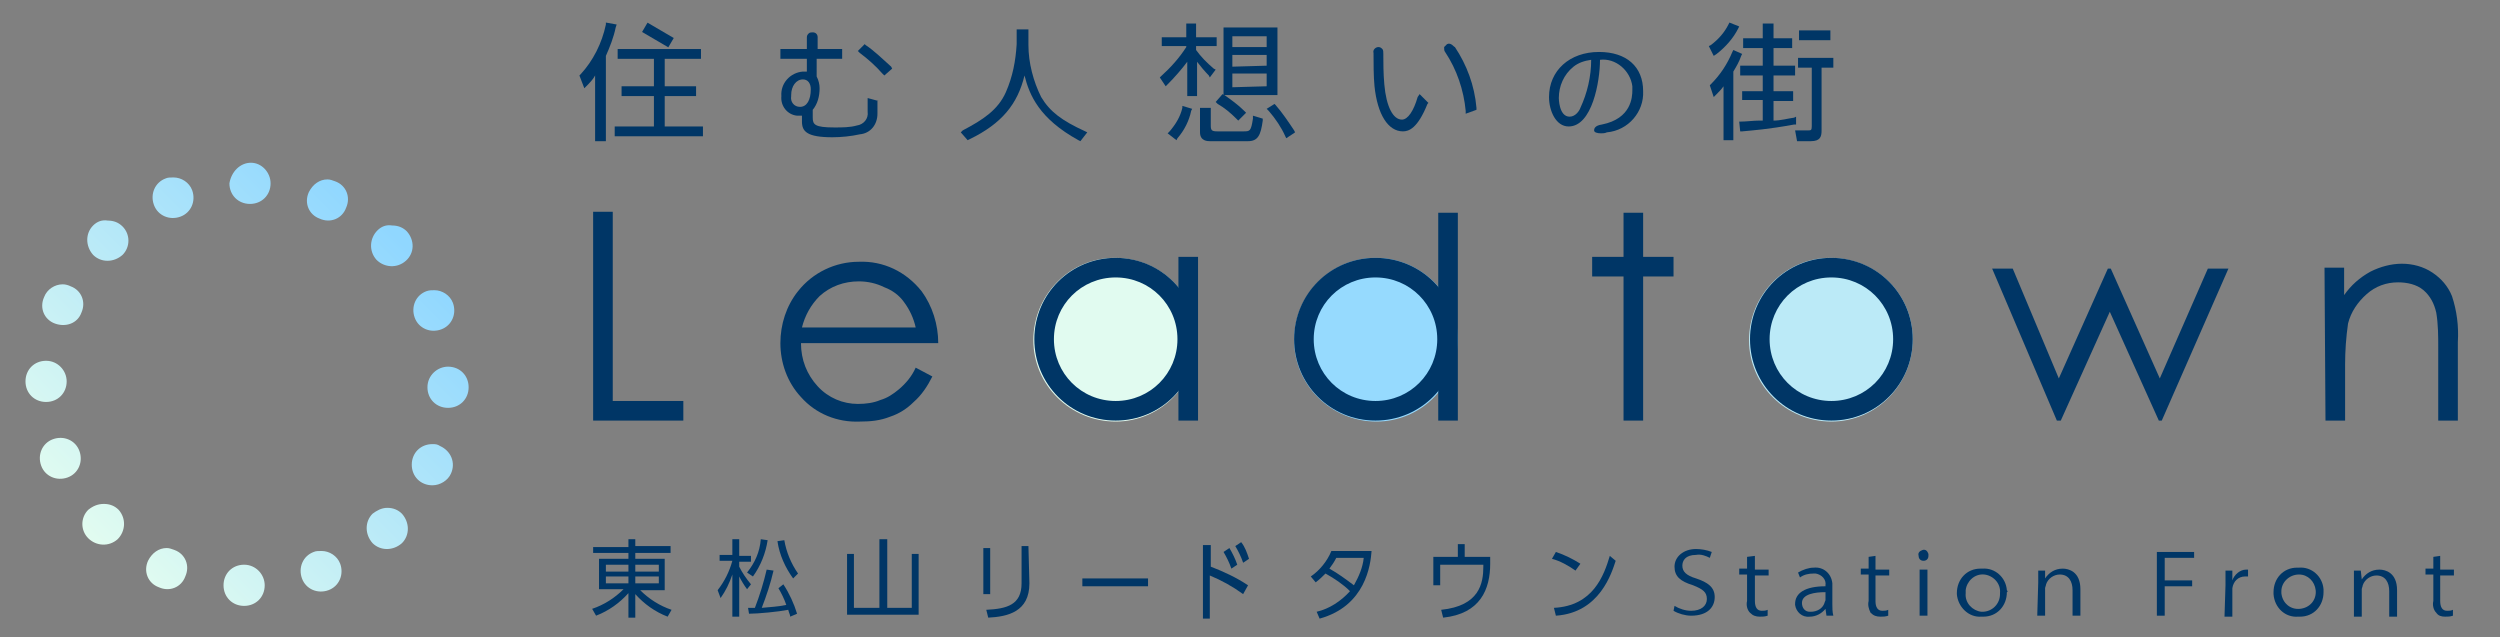 <?xml version="1.0" encoding="utf-8"?>
<!-- Generator: Adobe Illustrator 24.3.0, SVG Export Plug-In . SVG Version: 6.00 Build 0)  -->
<svg version="1.1" id="レイヤー_1" xmlns="http://www.w3.org/2000/svg" xmlns:xlink="http://www.w3.org/1999/xlink" x="0px"
	 y="0px" viewBox="0 0 255 65" style="enable-background:new 0 0 255 65;" xml:space="preserve">
<rect x="0" y="0" width="255" height="65" fill="#808080" stroke="none"/>
<style type="text/css">
	.st0{fill:#003666;}
	.st1{fill:#E1FBF0;}
	.st2{fill:#96DAFE;}
	.st3{fill:#BBEAF7;}
	.st4{clip-path:url(#SVGID_2_);}
	.st5{fill:url(#SVGID_3_);}
</style>
<g id="レイヤー_2_1_">
	<g id="レイヤー_3">
		<g id="ロゴweb">
			<path class="st0" d="M170.8,61.8c0.5,0.3,1.1,0.5,1.7,0.5c1,0,1.6-0.5,1.6-1.2s-0.4-1-1.4-1.4c-1.3-0.4-1.9-0.9-1.9-1.9
				s0.9-1.8,2.2-1.8c0.5,0,1.1,0.1,1.6,0.3l-0.2,0.6c-0.4-0.2-0.9-0.4-1.4-0.3c-1.1,0-1.4,0.6-1.4,1.1c0,0.6,0.4,1,1.4,1.3
				c1.2,0.4,1.9,0.9,1.9,1.9s-0.7,1.9-2.4,1.9c-0.6,0-1.3-0.2-1.8-0.5L170.8,61.8z"/>
			<path class="st0" d="M179,56.7v1.4h1.4v0.6H179v2.6c0,0.6,0.2,1,0.7,1c0.2,0,0.4,0,0.6-0.1v0.6c-0.3,0.1-0.5,0.1-0.8,0.1
				c-0.4,0-0.7-0.1-1-0.4c-0.3-0.3-0.4-0.8-0.3-1.2v-2.7h-0.8v-0.6h0.8v-1.2L179,56.7z"/>
			<path class="st0" d="M186.3,62.8l-0.1-0.7l0,0c-0.4,0.5-1,0.8-1.6,0.8c-0.8,0.1-1.4-0.5-1.5-1.2c0,0,0-0.1,0-0.1
				c0-1.1,1-1.8,3.1-1.8v-0.1c0.1-0.6-0.4-1.1-1-1.2c-0.1,0-0.2,0-0.2,0c-0.5,0-1,0.1-1.4,0.4l-0.2-0.5c0.5-0.3,1.1-0.5,1.6-0.5
				c1-0.1,1.8,0.6,1.9,1.6c0,0.1,0,0.3,0,0.4v1.7c0,0.4,0,0.8,0.1,1.2H186.3z M186.2,60.4c-1.1,0-2.4,0.2-2.4,1.1
				c0,0.5,0.3,0.9,0.8,0.9c0,0,0.1,0,0.1,0c0.6,0,1.2-0.3,1.4-0.9c0-0.1,0.1-0.2,0.1-0.3V60.4z"/>
			<path class="st0" d="M191.3,56.7v1.4h1.4v0.6h-1.4v2.6c0,0.6,0.2,1,0.7,1c0.2,0,0.4,0,0.6-0.1v0.6c-0.3,0.1-0.5,0.1-0.8,0.1
				c-0.4,0-0.7-0.1-1-0.4c-0.2-0.4-0.3-0.8-0.2-1.2v-2.7h-0.8v-0.6h0.8v-1.2L191.3,56.7z"/>
			<path class="st0" d="M196.7,56.7c0,0.3-0.2,0.5-0.5,0.5c0,0,0,0,0,0c-0.3,0-0.5-0.2-0.5-0.5c0,0,0,0,0,0
				c-0.1-0.3,0.1-0.5,0.4-0.6c0.3-0.1,0.5,0.1,0.6,0.4C196.7,56.6,196.7,56.7,196.7,56.7L196.7,56.7z M195.8,62.8v-4.7h0.8v4.7
				H195.8z"/>
			<path class="st0" d="M204.7,60.4c0,1.4-1,2.5-2.4,2.5c-0.1,0-0.1,0-0.2,0c-1.3,0.1-2.4-1-2.5-2.3c0,0,0-0.1,0-0.1
				c0-1.4,1-2.5,2.4-2.5c0.1,0,0.1,0,0.2,0c1.3-0.1,2.4,0.9,2.5,2.2C204.8,60.3,204.8,60.4,204.7,60.4z M200.5,60.5
				c-0.1,1,0.7,1.8,1.6,1.9c0,0,0.1,0,0.1,0c1,0,1.8-0.8,1.8-1.8c0,0,0-0.1,0-0.1c0.1-1-0.7-1.8-1.6-1.9c-1-0.1-1.8,0.7-1.9,1.6
				C200.5,60.3,200.5,60.4,200.5,60.5L200.5,60.5z"/>
			<path class="st0" d="M207.9,59.4c0-0.4,0-0.8,0-1.2h0.7V59l0,0c0.4-0.6,1-1,1.8-1c0.6,0,1.8,0.3,1.8,2.1v2.7h-0.8v-2.6
				c0-0.9-0.4-1.6-1.3-1.6c-0.6,0-1.2,0.4-1.4,1c0,0.1-0.1,0.3-0.1,0.4v2.8h-0.8L207.9,59.4z"/>
			<path class="st0" d="M220,56.3h3.8v0.6h-3v2.3h2.8v0.6h-2.8v3H220L220,56.3z"/>
			<path class="st0" d="M227,59.7c0-0.6,0-1.1,0-1.5h0.7v1l0,0c0.2-0.6,0.8-1.1,1.4-1.1c0.1,0,0.2,0,0.2,0v0.7c-0.1,0-0.2,0-0.3,0
				c-0.7,0-1.2,0.5-1.3,1.2c0,0.1,0,0.3,0,0.4v2.5h-0.8L227,59.7z"/>
			<path class="st0" d="M237,60.4c0,1.4-1,2.5-2.4,2.5c-0.1,0-0.1,0-0.2,0c-1.3,0.1-2.4-0.9-2.5-2.3c0-0.1,0-0.1,0-0.2
				c0-1.4,1-2.5,2.4-2.5c0.1,0,0.1,0,0.2,0c1.3-0.1,2.4,0.9,2.5,2.2C237,60.3,237,60.4,237,60.4z M232.7,60.5c0.1,1,0.9,1.7,1.9,1.6
				c1-0.1,1.7-0.9,1.6-1.9c-0.1-0.9-0.8-1.6-1.7-1.6c-1,0-1.8,0.8-1.8,1.7C232.7,60.4,232.7,60.4,232.7,60.5L232.7,60.5z"/>
			<path class="st0" d="M240.1,59.4c0-0.4,0-0.8,0-1.2h0.7l0.1,0.9l0,0c0.4-0.6,1-1,1.8-1c0.6,0,1.8,0.3,1.8,2.1v2.7h-0.8v-2.6
				c0-0.9-0.4-1.6-1.3-1.6c-0.6,0-1.2,0.4-1.4,1c0,0.1-0.1,0.3-0.1,0.4v2.8h-0.8L240.1,59.4z"/>
			<path class="st0" d="M248.9,56.7v1.4h1.4v0.6h-1.4v2.6c0,0.6,0.2,1,0.7,1c0.2,0,0.4,0,0.6-0.1v0.6c-0.3,0.1-0.5,0.1-0.8,0.1
				c-0.4,0-0.7-0.1-0.9-0.4c-0.3-0.3-0.4-0.8-0.3-1.2v-2.7h-0.8v-0.6h0.8v-1.2L248.9,56.7z"/>
			<path class="st0" d="M93.4,37.5l1.7,0.9c-0.5,1-1.1,1.9-1.9,2.6c-0.7,0.7-1.5,1.2-2.4,1.5c-1,0.4-2,0.5-3.1,0.5
				c-2.3,0.1-4.5-0.8-6-2.5C80.3,39,79.6,37,79.6,35c0-1.9,0.6-3.8,1.8-5.3c1.5-1.9,3.8-3,6.2-3c2.5-0.1,4.8,1,6.4,3
				c1.1,1.5,1.7,3.4,1.7,5.3h-14c0,1.7,0.6,3.2,1.7,4.4c1.1,1.2,2.6,1.8,4.1,1.8c0.8,0,1.6-0.1,2.3-0.4c0.7-0.2,1.3-0.6,1.9-1.1
				C92.4,39.1,93,38.4,93.4,37.5 M93.4,33.4c-0.2-0.9-0.6-1.8-1.2-2.6c-0.5-0.7-1.2-1.2-2-1.5c-0.8-0.4-1.7-0.6-2.6-0.6
				c-1.5,0-2.9,0.5-4,1.5c-0.9,0.9-1.5,2-1.8,3.2L93.4,33.4z"/>
			<path class="st1" d="M122.1,34.6c0,4.6-3.7,8.4-8.3,8.4s-8.4-3.7-8.4-8.3c0-4.6,3.7-8.4,8.3-8.4c0,0,0,0,0,0
				C118.4,26.3,122.1,30,122.1,34.6C122.1,34.6,122.1,34.6,122.1,34.6"/>
			<path class="st0" d="M113.8,28.3c3.5,0,6.3,2.8,6.3,6.3c0,3.5-2.8,6.3-6.3,6.3c-3.5,0-6.3-2.8-6.3-6.3
				C107.5,31.1,110.3,28.3,113.8,28.3 M113.8,26.3c-4.6,0-8.3,3.7-8.3,8.3s3.7,8.3,8.3,8.3s8.3-3.7,8.3-8.3v0
				C122.1,30,118.4,26.3,113.8,26.3"/>
			<rect x="120.2" y="26.2" class="st0" width="2" height="16.7"/>
			<path class="st2" d="M148.7,34.6c0,4.6-3.7,8.4-8.3,8.4c-4.6,0-8.4-3.7-8.4-8.3s3.7-8.4,8.3-8.4c0,0,0,0,0,0
				C144.9,26.3,148.7,30,148.7,34.6C148.7,34.6,148.7,34.6,148.7,34.6"/>
			<path class="st0" d="M140.3,28.3c3.5,0,6.3,2.8,6.3,6.3s-2.8,6.3-6.3,6.3c-3.5,0-6.3-2.8-6.3-6.3C134,31.1,136.8,28.3,140.3,28.3
				 M140.3,26.3c-4.6,0-8.3,3.7-8.3,8.3c0,4.6,3.7,8.3,8.3,8.3c4.6,0,8.3-3.7,8.3-8.3v0C148.7,30,144.9,26.3,140.3,26.3"/>
			<rect x="146.7" y="21.7" class="st0" width="2" height="21.2"/>
			<polygon class="st0" points="69.7,42.9 60.5,42.9 60.5,21.6 62.5,21.6 62.5,40.9 69.7,40.9 			"/>
			<polygon class="st0" points="203.2,27.4 205.3,27.4 210,38.6 215,27.4 215.3,27.4 220.3,38.6 225.2,27.4 227.3,27.4 220.5,42.9 
				220.2,42.9 215.2,31.8 210.2,42.9 209.8,42.9 			"/>
			<path class="st0" d="M237.1,27.3h2v2.8c0.7-1,1.6-1.8,2.7-2.4c1-0.5,2.1-0.8,3.2-0.8c1.1,0,2.2,0.3,3.1,0.9
				c0.9,0.6,1.6,1.4,2,2.4c0.5,1.5,0.7,3.1,0.6,4.7v8h-2v-7.4c0-1.2,0-2.4-0.2-3.6c-0.2-0.9-0.6-1.7-1.3-2.3
				c-0.7-0.6-1.7-0.8-2.6-0.8c-1.2,0-2.3,0.4-3.2,1.2c-0.9,0.8-1.6,1.8-1.9,3c-0.2,1.4-0.3,2.8-0.3,4.2v5.7h-2L237.1,27.3z"/>
			<rect x="165.6" y="21.7" class="st0" width="2" height="21.2"/>
			<rect x="162.4" y="26.2" class="st0" width="8.3" height="2"/>
			<path class="st3" d="M195.1,34.6c0,4.6-3.7,8.4-8.3,8.4c-4.6,0-8.4-3.7-8.4-8.3s3.7-8.4,8.3-8.4c0,0,0,0,0,0
				C191.4,26.3,195.1,30,195.1,34.6C195.1,34.6,195.1,34.6,195.1,34.6"/>
			<path class="st0" d="M186.8,28.3c3.5,0,6.3,2.8,6.3,6.3s-2.8,6.3-6.3,6.3c-3.5,0-6.3-2.8-6.3-6.3
				C180.5,31.1,183.3,28.3,186.8,28.3 M186.8,26.3c-4.6,0-8.3,3.7-8.3,8.3c0,4.6,3.7,8.3,8.3,8.3c4.6,0,8.3-3.7,8.3-8.3v0
				C195.1,30,191.4,26.3,186.8,26.3"/>
			<path class="st0" d="M101,60.6h-0.7v-4.7h0.7V60.6z M105,59.5c0,2.9-2.2,3.4-4.2,3.5l-0.2-0.8c2.1-0.1,3.6-0.5,3.6-2.7v-3.8h0.7
				L105,59.5z"/>
			<rect x="110.4" y="59" class="st0" width="6.7" height="0.8"/>
			<path class="st0" d="M126.8,60.6c-1.1-0.8-2.2-1.4-3.4-1.9v4.4h-0.7v-7.5h0.8v2.2c1.3,0.5,2.6,1.1,3.8,1.9L126.8,60.6z
				 M125.4,55.9c0.3,0.5,0.6,1.1,0.8,1.7l-0.6,0.4c-0.2-0.6-0.5-1.2-0.8-1.7L125.4,55.9z M126.6,55.3c0.4,0.5,0.6,1.1,0.8,1.7
				l-0.6,0.4c-0.2-0.6-0.5-1.2-0.8-1.7L126.6,55.3z"/>
			<path class="st0" d="M133.7,58.8c0.9-0.6,1.7-1.6,2.1-2.6h4.1c-0.1,1.4-0.6,5.6-5.3,6.9l-0.3-0.7c1.3-0.3,2.5-1.1,3.4-2.1
				c-0.7-0.7-1.6-1.3-2.5-1.8c-0.3,0.3-0.6,0.6-1,0.9L133.7,58.8z M136.3,56.9c-0.2,0.4-0.4,0.7-0.7,1.1c0.9,0.5,1.7,1.1,2.5,1.7
				c0.5-0.9,0.9-1.8,1-2.8L136.3,56.9z"/>
			<path class="st0" d="M152,56.9v0.6c0,2.6-1,5.1-4.8,5.5l-0.2-0.8c3.9-0.4,4.3-2.7,4.3-4.4v-0.2h-4.4v2.1h-0.7v-2.9h2.5v-1.3h0.7
				v1.3H152z"/>
			<path class="st0" d="M160.7,58.2c-0.7-0.5-1.6-1-2.4-1.2l0.4-0.7c0.9,0.3,1.7,0.7,2.5,1.2L160.7,58.2z M158.5,62
				c4-0.2,5.1-3.3,5.7-5.3l0.6,0.5c-0.4,1.2-1.6,5.3-6.1,5.6L158.5,62z"/>
			<path class="st0" d="M68.4,56.4h-3.6V57h3v3.2h-2.5c0.9,0.9,2,1.6,3.2,2l-0.4,0.7c-1.3-0.5-2.4-1.3-3.3-2.3V63h-0.7v-2.5
				c-0.9,1-2,1.8-3.3,2.3l-0.4-0.7c1.2-0.4,2.3-1.1,3.2-2h-2.5V57h3v-0.6h-3.6v-0.6h3.6V55h0.7v0.7h3.6V56.4z M61.8,57.6v0.7h2.3
				v-0.7H61.8z M61.8,58.8v0.7h2.3v-0.7H61.8z M67.2,57.6h-2.4v0.7h2.4V57.6z M67.2,58.8h-2.4v0.7h2.4V58.8z"/>
			<path class="st0" d="M76.2,60.1c-0.3-0.4-0.6-0.9-0.8-1.3v4.1h-0.7v-4.3c-0.3,0.9-0.7,1.7-1.2,2.4l-0.3-0.8
				c0.7-0.9,1.2-1.9,1.5-3h-1.3v-0.6h1.3V55h0.7v1.7h1.2v0.6h-1.2v0.5c0.3,0.6,0.7,1.2,1.2,1.8L76.2,60.1z M76.2,58.4
				c0.8-1,1.3-2.1,1.4-3.4l0.7,0.1c-0.2,1.3-0.7,2.6-1.5,3.7L76.2,58.4z M79.9,59.6c0.6,0.9,1.1,2,1.4,3l-0.7,0.3
				c0-0.2-0.1-0.3-0.2-0.7c-1,0.2-3.1,0.4-4,0.4L76.3,62c0.4,0,0.5,0,0.7,0c0.5-1.3,0.9-2.6,1.2-3.9l0.7,0.1
				c-0.3,1.3-0.7,2.5-1.2,3.8c0.9-0.1,1.6-0.1,2.5-0.3c-0.2-0.6-0.5-1.2-0.8-1.7L79.9,59.6z M80,55.1c0.2,1.2,0.7,2.4,1.4,3.4
				L80.9,59c-0.8-1.1-1.4-2.4-1.6-3.8L80,55.1z"/>
			<path class="st0" d="M90.5,55v7H93v-5.5h0.7v6.2h-7.3v-6.2h0.7V62h2.6v-7L90.5,55z"/>
			<g>
				<defs>
					<path id="SVGID_1_" d="M24.9,57.6c-1.2,0-2.1,0.9-2.1,2.1c0,1.2,0.9,2.1,2.1,2.1c1.2,0,2.1-0.9,2.1-2.1
						C27,58.6,26.1,57.6,24.9,57.6C24.9,57.6,24.9,57.6,24.9,57.6z M32,56.3c-1.1,0.4-1.6,1.6-1.2,2.7c0.4,1.1,1.6,1.6,2.7,1.2
						c1.1-0.4,1.6-1.6,1.2-2.7c-0.3-0.8-1.1-1.3-1.9-1.3C32.5,56.2,32.2,56.2,32,56.3 M15.1,57.2c-0.5,1.1,0,2.3,1.1,2.7
						c1.1,0.5,2.3,0,2.7-1.1c0.5-1.1,0-2.3-1.1-2.7c-0.3-0.1-0.5-0.2-0.8-0.2C16.2,55.9,15.5,56.4,15.1,57.2 M38,52.4
						c-0.8,0.8-0.8,2.1,0,3c0.8,0.8,2.1,0.8,3,0c0.8-0.8,0.8-2.1,0-3c-0.4-0.4-0.9-0.6-1.5-0.6C38.9,51.8,38.4,52.1,38,52.4 M9,52
						c-0.8,0.8-0.8,2.1,0,2.9c0,0,0,0,0,0c0.8,0.8,2.1,0.9,3,0.1c0.8-0.8,0.9-2.1,0.1-3c-0.4-0.4-0.9-0.6-1.5-0.6
						C10,51.4,9.5,51.6,9,52 M44.1,45.3c-1.2,0-2.1,0.9-2.1,2.1s0.9,2.1,2.1,2.1c0.8,0,1.6-0.5,1.9-1.2c0.5-1.1,0-2.3-1.1-2.8
						C44.6,45.3,44.4,45.3,44.1,45.3z M5.4,44.8c-1.1,0.4-1.6,1.6-1.2,2.7c0.4,1.1,1.6,1.6,2.7,1.2C8,48.3,8.5,47.1,8.1,46
						C7.7,44.9,6.5,44.4,5.4,44.8C5.4,44.8,5.4,44.8,5.4,44.8 M43.6,39.5c0,1.2,0.9,2.1,2.1,2.1c1.2,0,2.1-0.9,2.1-2.1
						c0-1.2-0.9-2.1-2.1-2.1l0,0C44.6,37.4,43.6,38.3,43.6,39.5C43.6,39.5,43.6,39.5,43.6,39.5 M4.7,36.8c-1.2,0-2.1,0.9-2.1,2.1
						S3.5,41,4.7,41c1.2,0,2.1-0.9,2.1-2.1C6.8,37.8,5.9,36.8,4.7,36.8C4.7,36.8,4.7,36.8,4.7,36.8z M43.5,29.7
						c-1.1,0.4-1.6,1.6-1.2,2.7c0.4,1.1,1.6,1.6,2.7,1.2c1.1-0.4,1.6-1.6,1.2-2.7c-0.3-0.8-1.1-1.3-1.9-1.3
						C44,29.6,43.8,29.6,43.5,29.7 M4.5,30.3c-0.5,1.1,0,2.3,1.1,2.7s2.3,0,2.7-1.1c0.5-1.1,0-2.3-1.1-2.7C7,29.1,6.7,29,6.4,29
						C5.6,29,4.8,29.5,4.5,30.3 M38.5,23.5c-0.8,0.8-0.9,2.1-0.1,3c0.8,0.8,2.1,0.9,3,0.1s0.9-2.1,0.1-3c-0.4-0.4-0.9-0.6-1.5-0.6
						C39.4,22.9,38.9,23.1,38.5,23.5 M9.5,23c-0.8,0.8-0.8,2.1,0,3c0.8,0.8,2.1,0.8,3,0c0.8-0.8,0.8-2.1,0-2.9
						c-0.4-0.4-0.9-0.6-1.5-0.6C10.4,22.4,9.9,22.6,9.5,23 M31.5,19.6c-0.5,1.1,0,2.3,1.1,2.7c1.1,0.5,2.3,0,2.7-1.1
						c0.5-1.1,0-2.3-1.1-2.7c-0.3-0.1-0.5-0.2-0.8-0.2C32.6,18.3,31.9,18.8,31.5,19.6 M16.9,18.2c-1.1,0.4-1.6,1.6-1.2,2.7
						c0.4,1.1,1.6,1.6,2.7,1.2c1.1-0.4,1.6-1.6,1.2-2.7c-0.3-0.8-1.1-1.3-1.9-1.3C17.4,18.1,17.1,18.1,16.9,18.2 M23.4,18.7
						c0,1.2,0.9,2.1,2.1,2.1c1.2,0,2.1-0.9,2.1-2.1c0-1.1-0.9-2.1-2-2.1l0,0C24.5,16.6,23.6,17.5,23.4,18.7"/>
				</defs>
				<clipPath id="SVGID_2_">
					<use xlink:href="#SVGID_1_"  style="overflow:visible;"/>
				</clipPath>
				<g class="st4">
					
						<linearGradient id="SVGID_3_" gradientUnits="userSpaceOnUse" x1="1113.591" y1="-774.223" x2="1114.241" y2="-774.223" gradientTransform="matrix(-51.329 51.329 -51.329 -51.329 17460.043 -96875.633)">
						<stop  offset="0" style="stop-color:#90D7FF"/>
						<stop  offset="1" style="stop-color:#E8FFEF"/>
					</linearGradient>
					<polygon class="st5" points="-20,39.2 25.2,-6 70.4,39.2 25.2,84.4 					"/>
				</g>
			</g>
			<polygon class="st0" points="67.8,9.8 71,9.8 71,8.8 67.8,8.8 67.8,6 71.5,6 71.5,5 63,5 63,6 66.7,6 66.7,8.8 63.4,8.8 
				63.4,9.8 66.7,9.8 66.7,12.9 62.7,12.9 62.7,13.9 71.7,13.9 71.7,12.9 67.8,12.9 			"/>
			<path class="st0" d="M62.9,2.5l-1.1-0.2l0,0.2c-0.4,1.9-1.3,3.7-2.6,5.1l-0.1,0.1L59.6,9l0.2-0.2c0.3-0.3,0.7-0.7,0.9-1.1v6.7
				h1.1V5.7c0.4-0.9,0.8-1.9,1-2.9L62.9,2.5z"/>
			<path class="st0" d="M106.2,9.9c-0.8-1.6-1.3-3.5-1.3-5.3V3h-1.2v1.5c-0.1,1.7-0.4,3.3-1.1,4.9c-0.8,1.8-2.3,2.8-4.4,3.9L98,13.5
				l0.7,0.8l0.2-0.1c3.3-1.6,4.9-3.6,5.6-6.5c0.5,2,1.5,4.4,5.5,6.6l0.2,0.1l0.7-0.9l-0.2-0.1C108.3,12.3,107.1,11.4,106.2,9.9z"/>
			<path class="st0" d="M123.4,7.9l0.6-0.8L123.8,7c-0.7-0.6-1.3-1.2-1.8-1.9V4.7h2.1V3.8H122V2.4h-1v1.4h-2.5v0.9h2.5v0.1
				c-0.7,1.1-1.6,2.1-2.6,3l-0.1,0.1l0.6,0.9l0.2-0.2c0.7-0.7,1.4-1.5,2-2.3v3.5h1V6.3c0.3,0.4,0.8,1,1.2,1.4L123.4,7.9z"/>
			<path class="st0" d="M130.3,2.8h-5.5v6.9h5.5V2.8z M125.7,4.8V3.7h3.5v1.1L125.7,4.8z M125.7,6.8V5.6h3.5v1.1L125.7,6.8z
				 M125.7,8.9V7.5h3.5v1.3L125.7,8.9z"/>
			<rect x="183.5" y="3.1" class="st0" width="3.2" height="1"/>
			<path class="st0" d="M175.1,5.5c0.9-0.7,1.7-1.6,2.2-2.6l0.1-0.2l-1-0.4l-0.1,0.2c-0.4,0.8-1,1.5-1.8,2.1l-0.2,0.1l0.5,1
				L175.1,5.5z"/>
			<path class="st0" d="M183.2,11.9l-0.2,0.1c-0.7,0.1-1.4,0.3-2.1,0.3v-2h2v-1h-2V7.7h2.2v-1h-2.2V4.9h1.9v-1h-1.9V2.4h-1.1v1.5h-2
				v1h2v1.8h-2.3v1h2.3v1.6h-2.1v0.9h2.1v2.1h-0.4c-0.5,0-1.3,0.1-1.8,0.1h-0.2l0.1,1h0.2c1-0.1,2.6-0.2,5.3-0.7h0.2L183.2,11.9z"/>
			<path class="st0" d="M177.6,5.7l0.1-0.2l-0.9-0.4l-0.1,0.2c-0.5,1.2-1.2,2.3-2.2,3.3l-0.1,0.1l0.4,1.2l0.2-0.2
				c0.3-0.3,0.6-0.6,0.8-0.9v5.5h1v-7C177.1,6.8,177.4,6.3,177.6,5.7z"/>
			<path class="st0" d="M183.4,5.9v1h1.4v6c0,0.4-0.1,0.4-0.4,0.4h-1.3l0.2,1.1h1.4c1,0,1.1-0.5,1.1-1.1V6.9h1.2v-1L183.4,5.9z"/>
			<rect x="66.5" y="2" transform="matrix(0.505 -0.863 0.863 0.505 30.183 59.641)" class="st0" width="1.1" height="3.1"/>
			<path class="st0" d="M88.3,4.6l-0.1-0.1l-0.7,0.7l0.2,0.2c0.8,0.6,1.6,1.3,2.3,2.1l0.2,0.2l0.8-0.7l-0.1-0.2
				C90,6,89.2,5.2,88.3,4.6z"/>
			<path class="st0" d="M89.6,10.3l-1.1-0.3v0.3c0,0.4,0,0.8,0,1.1c0.1,0.7-0.4,1.3-1.1,1.4c-0.7,0.2-1.5,0.2-2.3,0.2
				c-2,0-2.2-0.3-2.2-1c0-0.2,0-0.5,0-0.8c0.5-0.6,0.7-1.4,0.7-2.2c0-0.4-0.1-0.8-0.3-1.2V6h2.6V5h-2.5V3.8c0-0.3-0.2-0.5-0.5-0.5
				c-0.1,0-0.3,0-0.4,0.1c-0.1,0.1-0.2,0.2-0.2,0.4V5h-2.7v1h2.7v1.3c-0.1,0-0.2,0-0.4,0c-1.3,0.1-2.3,1.2-2.2,2.5c0,0,0,0,0,0
				c-0.1,1,0.6,1.9,1.6,2c0,0,0.1,0,0.1,0c0.1,0,0.3,0,0.4,0c0,0.2,0,0.4,0,0.6c0,1,0.5,1.6,3.1,1.6c0.9,0,1.9-0.1,2.8-0.3
				c1.1-0.1,1.8-1,1.8-2.1c0-0.5,0-0.8,0-1.2V10.3z M81.9,8.1c0.5,0,0.8,0.4,0.8,1c0,1.1-0.4,1.8-1.1,1.8c-0.6,0-1-0.5-0.9-1.1
				c0,0,0-0.1,0-0.1C80.7,8.8,81.2,8.1,81.9,8.1z"/>
			<path class="st0" d="M127.8,12.1c-0.2,1.3-0.3,1.3-1,1.3h-2.6c-0.6,0-0.7-0.1-0.7-0.6v-1.8h-1.1v2.5c0,0.9,0.8,0.9,1,0.9h3.9
				c1,0,1.3-0.6,1.5-2.1v-0.2l-1-0.3V12.1z"/>
			<path class="st0" d="M120.6,11c-0.2,0.9-0.7,1.7-1.3,2.4l-0.2,0.2l0.9,0.7l0.1-0.2c0.7-0.8,1.2-1.8,1.4-2.8l0.1-0.2l-1-0.3
				L120.6,11z"/>
			<path class="st0" d="M130.1,10.7l-0.1-0.1l-0.8,0.5l0.2,0.2c0.7,0.8,1.3,1.7,1.7,2.6l0.1,0.2l0.9-0.6l-0.1-0.2
				C131.4,12.4,130.8,11.5,130.1,10.7z"/>
			<path class="st0" d="M124.2,10.6c0.7,0.4,1.3,0.9,1.9,1.5l0.2,0.2l0.8-0.8l-0.2-0.2c-0.6-0.6-1.3-1.1-2-1.6l-0.2-0.1l-0.7,0.8
				L124.2,10.6z"/>
			<path class="st0" d="M148.4,4.8c-0.1,0-0.4-0.5-0.8-0.3c-0.1,0.1-0.2,0.2-0.3,0.3c0,0.2,0,0.4,0.1,0.5c1.2,1.8,1.9,3.9,2.1,6v0.3
				l1.1-0.4v-0.2C150.4,8.7,149.6,6.6,148.4,4.8z"/>
			<path class="st0" d="M144.6,9.9c-0.4,1.4-1,2.3-1.6,2.3c-0.9,0-1.6-1.3-1.8-3.6c-0.1-1.1-0.1-2.3-0.1-2.9V5.5
				c0-0.2,0-0.4-0.1-0.5c-0.1-0.1-0.2-0.2-0.4-0.2c-0.3,0-0.6,0.3-0.5,0.6c0,0,0,0,0,0c0,1,0,2.4,0.1,3.4c0.3,2.9,1.4,4.6,2.9,4.6
				c0.6,0,1.5-0.3,2.5-2.8l0.1-0.1l-0.9-0.9L144.6,9.9z"/>
			<path class="st0" d="M163.1,5.3c-3,0-5.1,1.9-5.1,4.6c0,1.4,0.7,3,2,3c2.4,0,3.2-4.6,3.2-6.8l0,0c1.6-0.2,3.1,1.1,3.3,2.7
				c0,0.1,0,0.3,0,0.4c0,0.7-0.1,2.9-3.1,3.5c-0.7,0.1-0.8,0.4-0.8,0.6s0.3,0.3,0.7,0.3c0.2,0,0.4,0,0.6-0.1
				c2.2-0.2,3.8-2.1,3.7-4.2C167.6,6.8,165.9,5.3,163.1,5.3z M161.2,11c-0.1,0.3-0.5,0.9-1.1,0.9c-1.1,0-1.1-1.9-1.1-1.9
				c0-1.2,0.5-2.4,1.5-3.2c0.5-0.4,1.1-0.6,1.8-0.7l0,0C162.3,7.8,161.9,9.5,161.2,11L161.2,11z"/>
		</g>
	</g>
</g>
</svg>
